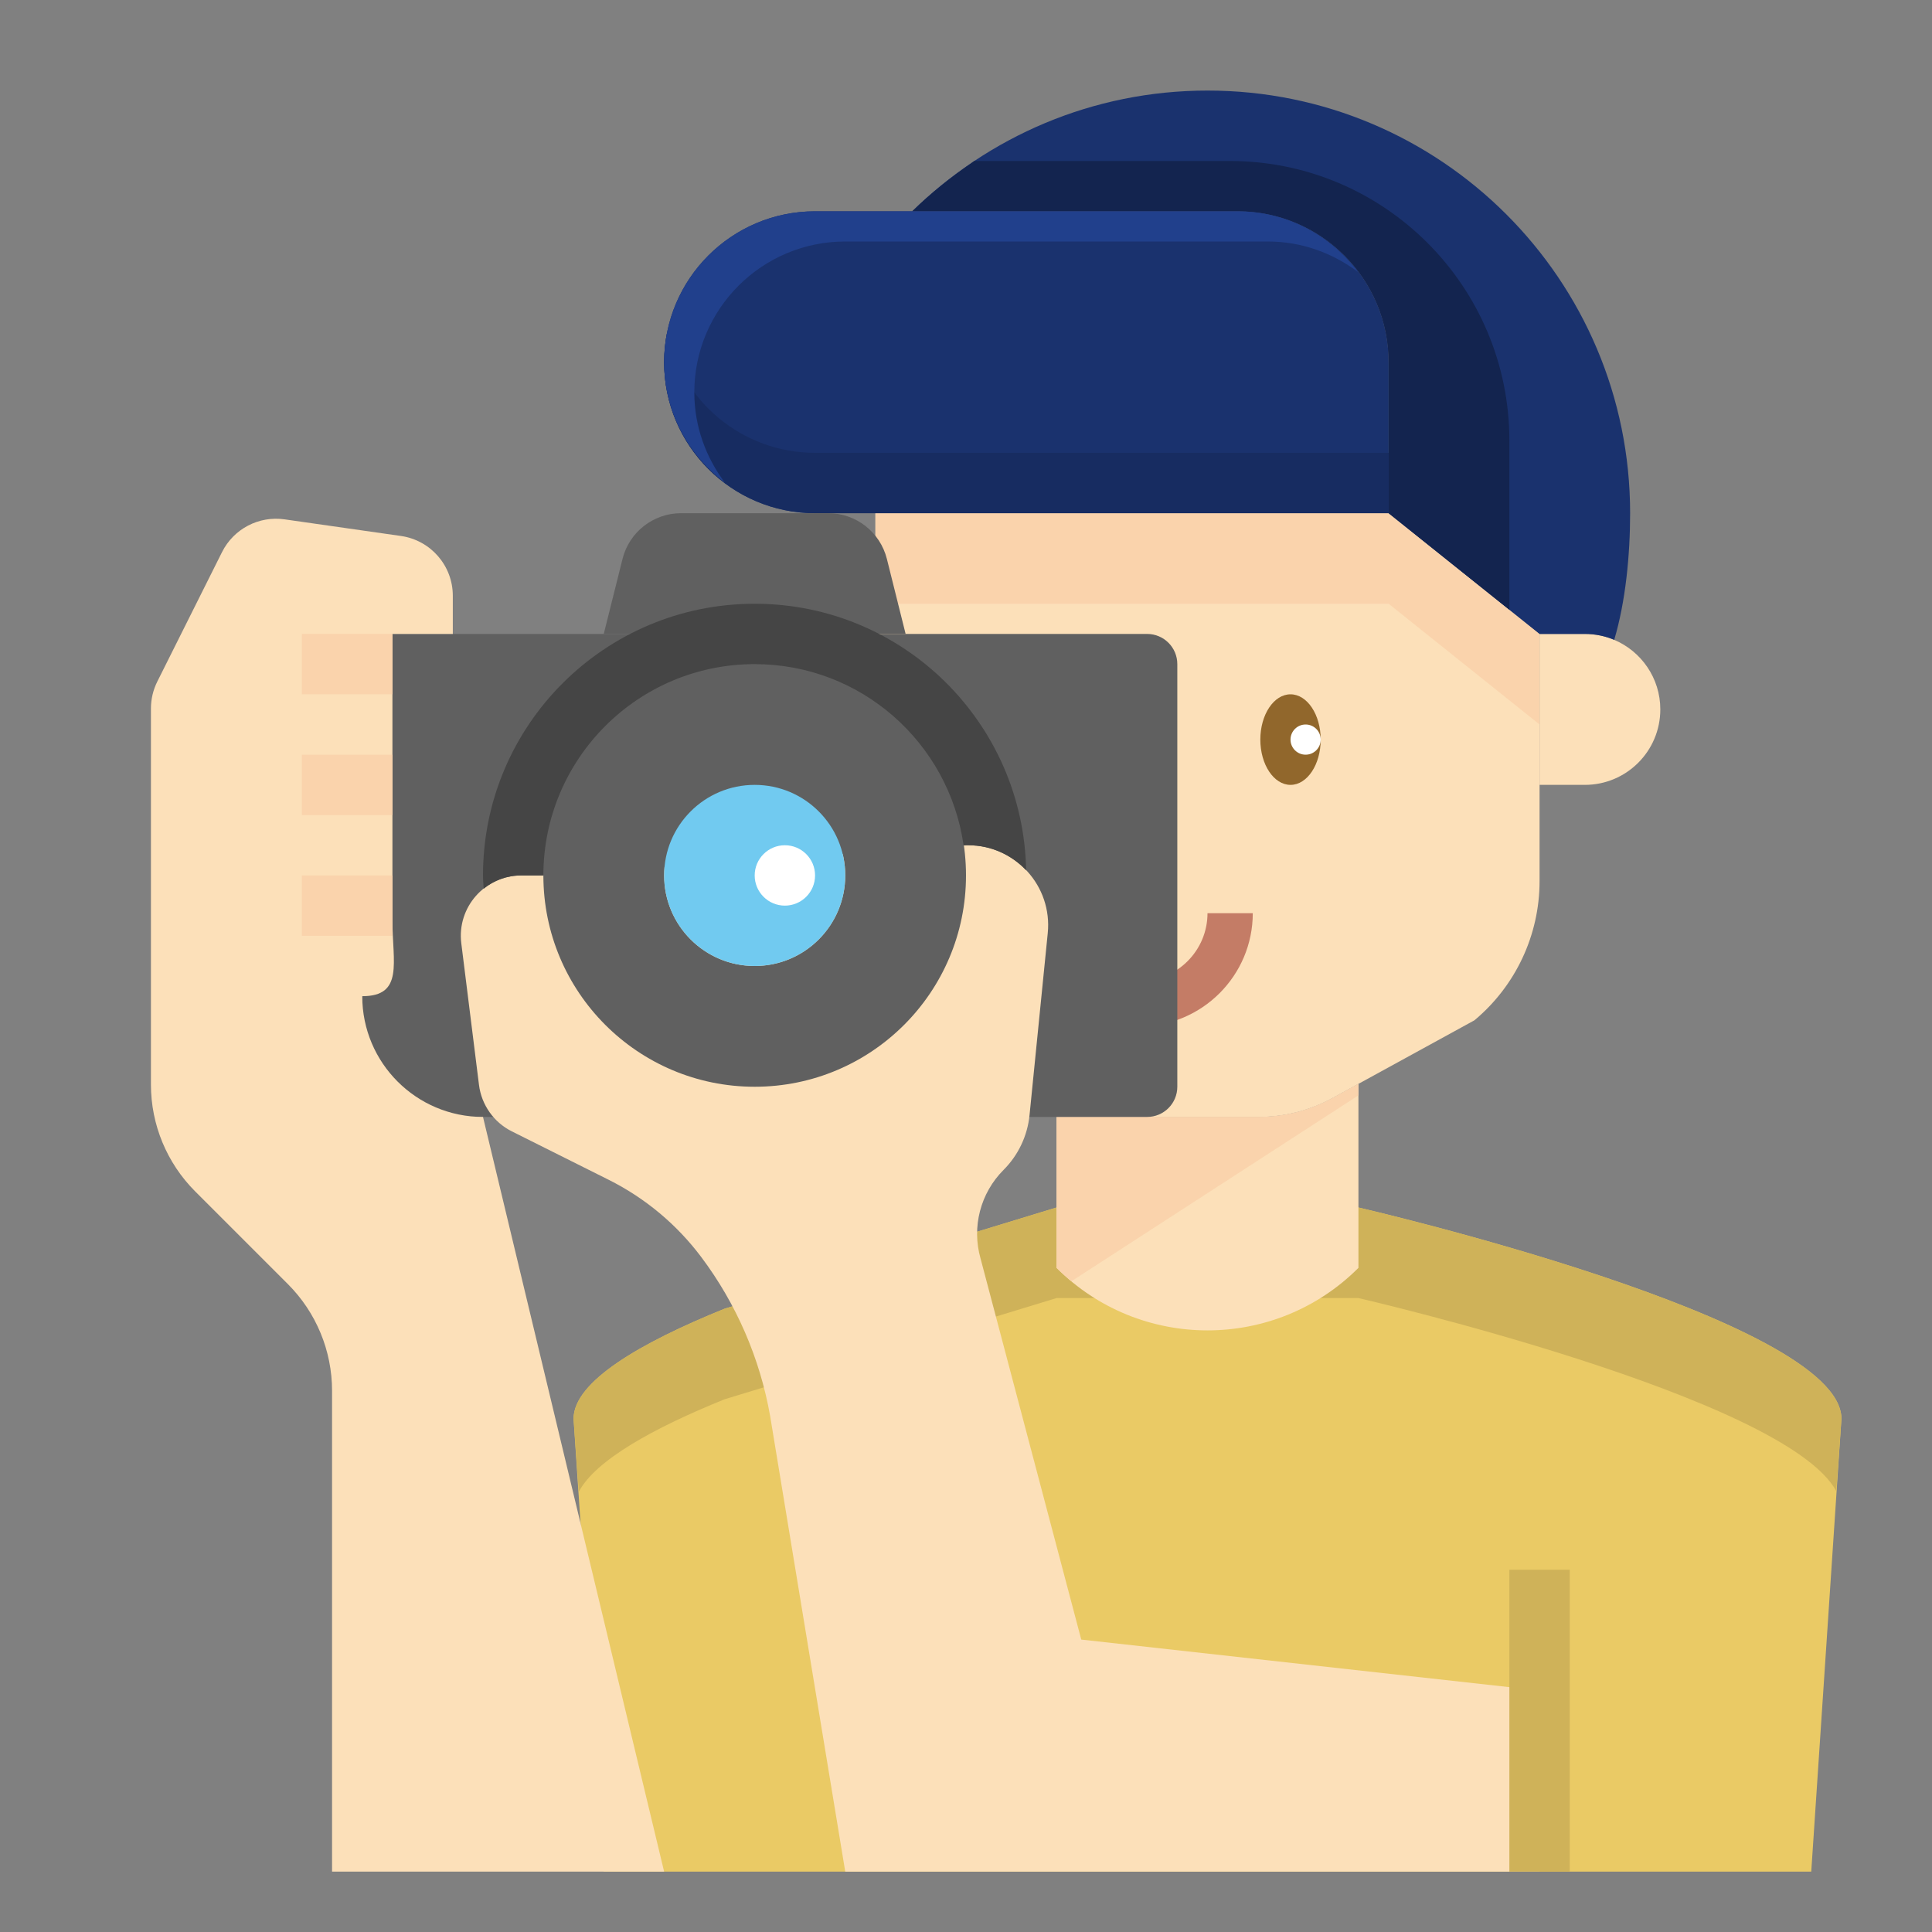 <svg id="Layer_1_1_" enable-background="new 0 0 64 64" height="512" viewBox="0 0 64 64" width="512"
     xmlns="http://www.w3.org/2000/svg">
    <rect x="0" y="0" width="64" height="64" fill="#808080" stroke="none"/>
    <path d="m46 17h-17v12.19c0 1.781.791 3.469 2.159 4.609l4.703 2.577c.747.41 1.584.624 2.436.624h3.405c.851 0 1.689-.214 2.436-.624l4.703-2.577c1.367-1.14 2.158-2.829 2.158-4.609v-8.19z"
          fill="#fce0b9"/>
    <path d="m51 21v5h1.5c1.381 0 2.5-1.119 2.5-2.5 0-1.036-.63-1.924-1.527-2.304-.299-.126-.628-.196-.973-.196z"
          fill="#fce0b9"/>
    <path d="m46 17h-17v3h17l5 4v-3z" fill="#fad3ac"/>
    <ellipse cx="42.75" cy="24.5" fill="#91672c" rx="1" ry="1.5"/>
    <path d="m37.75 34c-2.068 0-3.75-1.682-3.75-3.75h1.5c0 1.241 1.009 2.25 2.25 2.25s2.25-1.009 2.25-2.25h1.5c0 2.068-1.682 3.75-3.75 3.75z"
          fill="#c47c66"/>
    <circle cx="43.25" cy="24.5" fill="#fff" r=".5"/>
    <path d="m24 43.354c-2.783 1.127-5 2.412-5 3.646l1 15h40l1-15c0-3.314-16-7-16-7h-10z" fill="#eaca65"/>
    <path d="m24 46.354 11-3.354h10s14.12 3.254 15.829 6.395l.171-2.395c0-3.314-16-7-16-7h-10l-11 3.354c-2.783 1.127-5 2.412-5 3.646l.173 2.419c.55-1.05 2.478-2.114 4.827-3.065z"
          fill="#cfb259"/>
    <path d="m44.138 36.376c-.747.41-1.584.624-2.436.624h-3.405c-.851 0-1.689-.214-2.436-.624l-.861-.472v6.096c2.761 2.761 7.239 2.761 10 0v-6.096z"
          fill="#fce0b9"/>
    <path d="m45 35.904-.862.472c-.747.41-1.584.624-2.436.624h-3.405c-.851 0-1.689-.214-2.436-.624l-.861-.472v6.096c.158.158.323.304.491.444l9.509-6.158z"
          fill="#fad3ac"/>
    <path d="m46 12v5l5 4h1.5c.345 0 .674.07.973.196.377-1.267.527-2.806.527-4.196 0-7.732-6.268-14-14-14-3.81 0-7.257 1.53-9.782 4h10.782c2.761 0 5 2.239 5 5z"
          fill="#1a326e"/>
    <path d="m46 17v-5c0-2.761-2.239-5-5-5h-14c-2.761 0-5 2.239-5 5s2.239 5 5 5h.438z" fill="#1a326e"/>
    <path d="m27 15c-2.419 0-4.436-1.718-4.899-4-.066.323-.101.657-.101 1 0 2.761 2.239 5 5 5h.438 18.562v-2h-18.562z"
          fill="#172c61"/>
    <path d="m46 17 4 3.2v-5.605c0-5.115-4.147-9.262-9.262-9.262h-8.463c-.041.027-.078.059-.118.087-.691.471-1.343.997-1.939 1.58h10.782c2.761 0 5 2.239 5 5z"
          fill="#13244f"/>
    <path d="m38 37h-25c-.552 0-1-.448-1-1v-14c0-.552.448-1 1-1h25c.552 0 1 .448 1 1v14c0 .552-.448 1-1 1z"
          fill="#606060"/>
    <path d="m29.379 18.515c-.223-.89-1.023-1.515-1.941-1.515h-.438-4.438c-.918 0-1.718.625-1.94 1.515l-.622 2.485h10z"
          fill="#606060"/>
    <path d="m35.818 54.313-3.335-12.62c-.299-1.045-.007-2.169.761-2.938.488-.488.793-1.131.861-1.818l.603-6.025c.157-1.559-1.068-2.912-2.634-2.912h-.074l-14 1h-.734c-1.203 0-2.134 1.054-1.985 2.248l.586 4.69c.083.664.492 1.242 1.09 1.541l3.206 1.603c1.208.604 2.258 1.481 3.068 2.561 1.162 1.55 1.943 3.352 2.28 5.259l2.489 15.098h23v-6z"
          fill="#fce0b9"/>
    <path d="m25 36c3.866 0 7-3.134 7-7s-3.134-7-7-7-7 3.134-7 7 3.134 7 7 7zm0-10c1.657 0 3 1.343 3 3s-1.343 3-3 3-3-1.343-3-3 1.343-3 3-3z"
          fill="#606060"/>
    <circle cx="25" cy="29" fill="#71caf0" r="3"/>
    <circle cx="26" cy="29" fill="#fff" r="1"/>
    <path d="m16 37c-2.209 0-4-1.791-4-4 1.381 0 1-1.119 1-2.5v-5.5-4h2v-1.265c0-.995-.732-1.839-1.717-1.98l-3.856-.551c-.852-.122-1.687.315-2.072 1.085l-2.144 4.288c-.139.278-.211.585-.211.895v12.457c0 1.326.527 2.598 1.464 3.536l3.071 3.071c.938.937 1.465 2.209 1.465 3.535v15.929h11z"
          fill="#fce0b9"/>
    <path d="m25 20c-4.971 0-9 4.029-9 9 0 .149.015.293.022.44.34-.272.769-.44 1.243-.44h.735c0-3.866 3.134-7 7-7 3.527 0 6.437 2.612 6.921 6.006l.079-.006h.074c.761 0 1.437.323 1.918.83-.092-4.891-4.079-8.83-8.992-8.83z"
          fill="#454545"/>
    <path d="m23 13c0-2.761 2.239-5 5-5h14c1.125 0 2.152.385 2.988 1.012-.913-1.215-2.352-2.012-3.988-2.012h-14c-2.761 0-5 2.239-5 5 0 1.636.797 3.075 2.012 3.988-.627-.836-1.012-1.863-1.012-2.988z"
          fill="#21408c"/>
    <path d="m50 52h2v10h-2z" fill="#cfb259"/>
    <g fill="#fad3ac">
        <path d="m10 21h3v2h-3z"/>
        <path d="m10 25h3v2h-3z"/>
        <path d="m10 29h3v2h-3z"/>
    </g>
</svg>